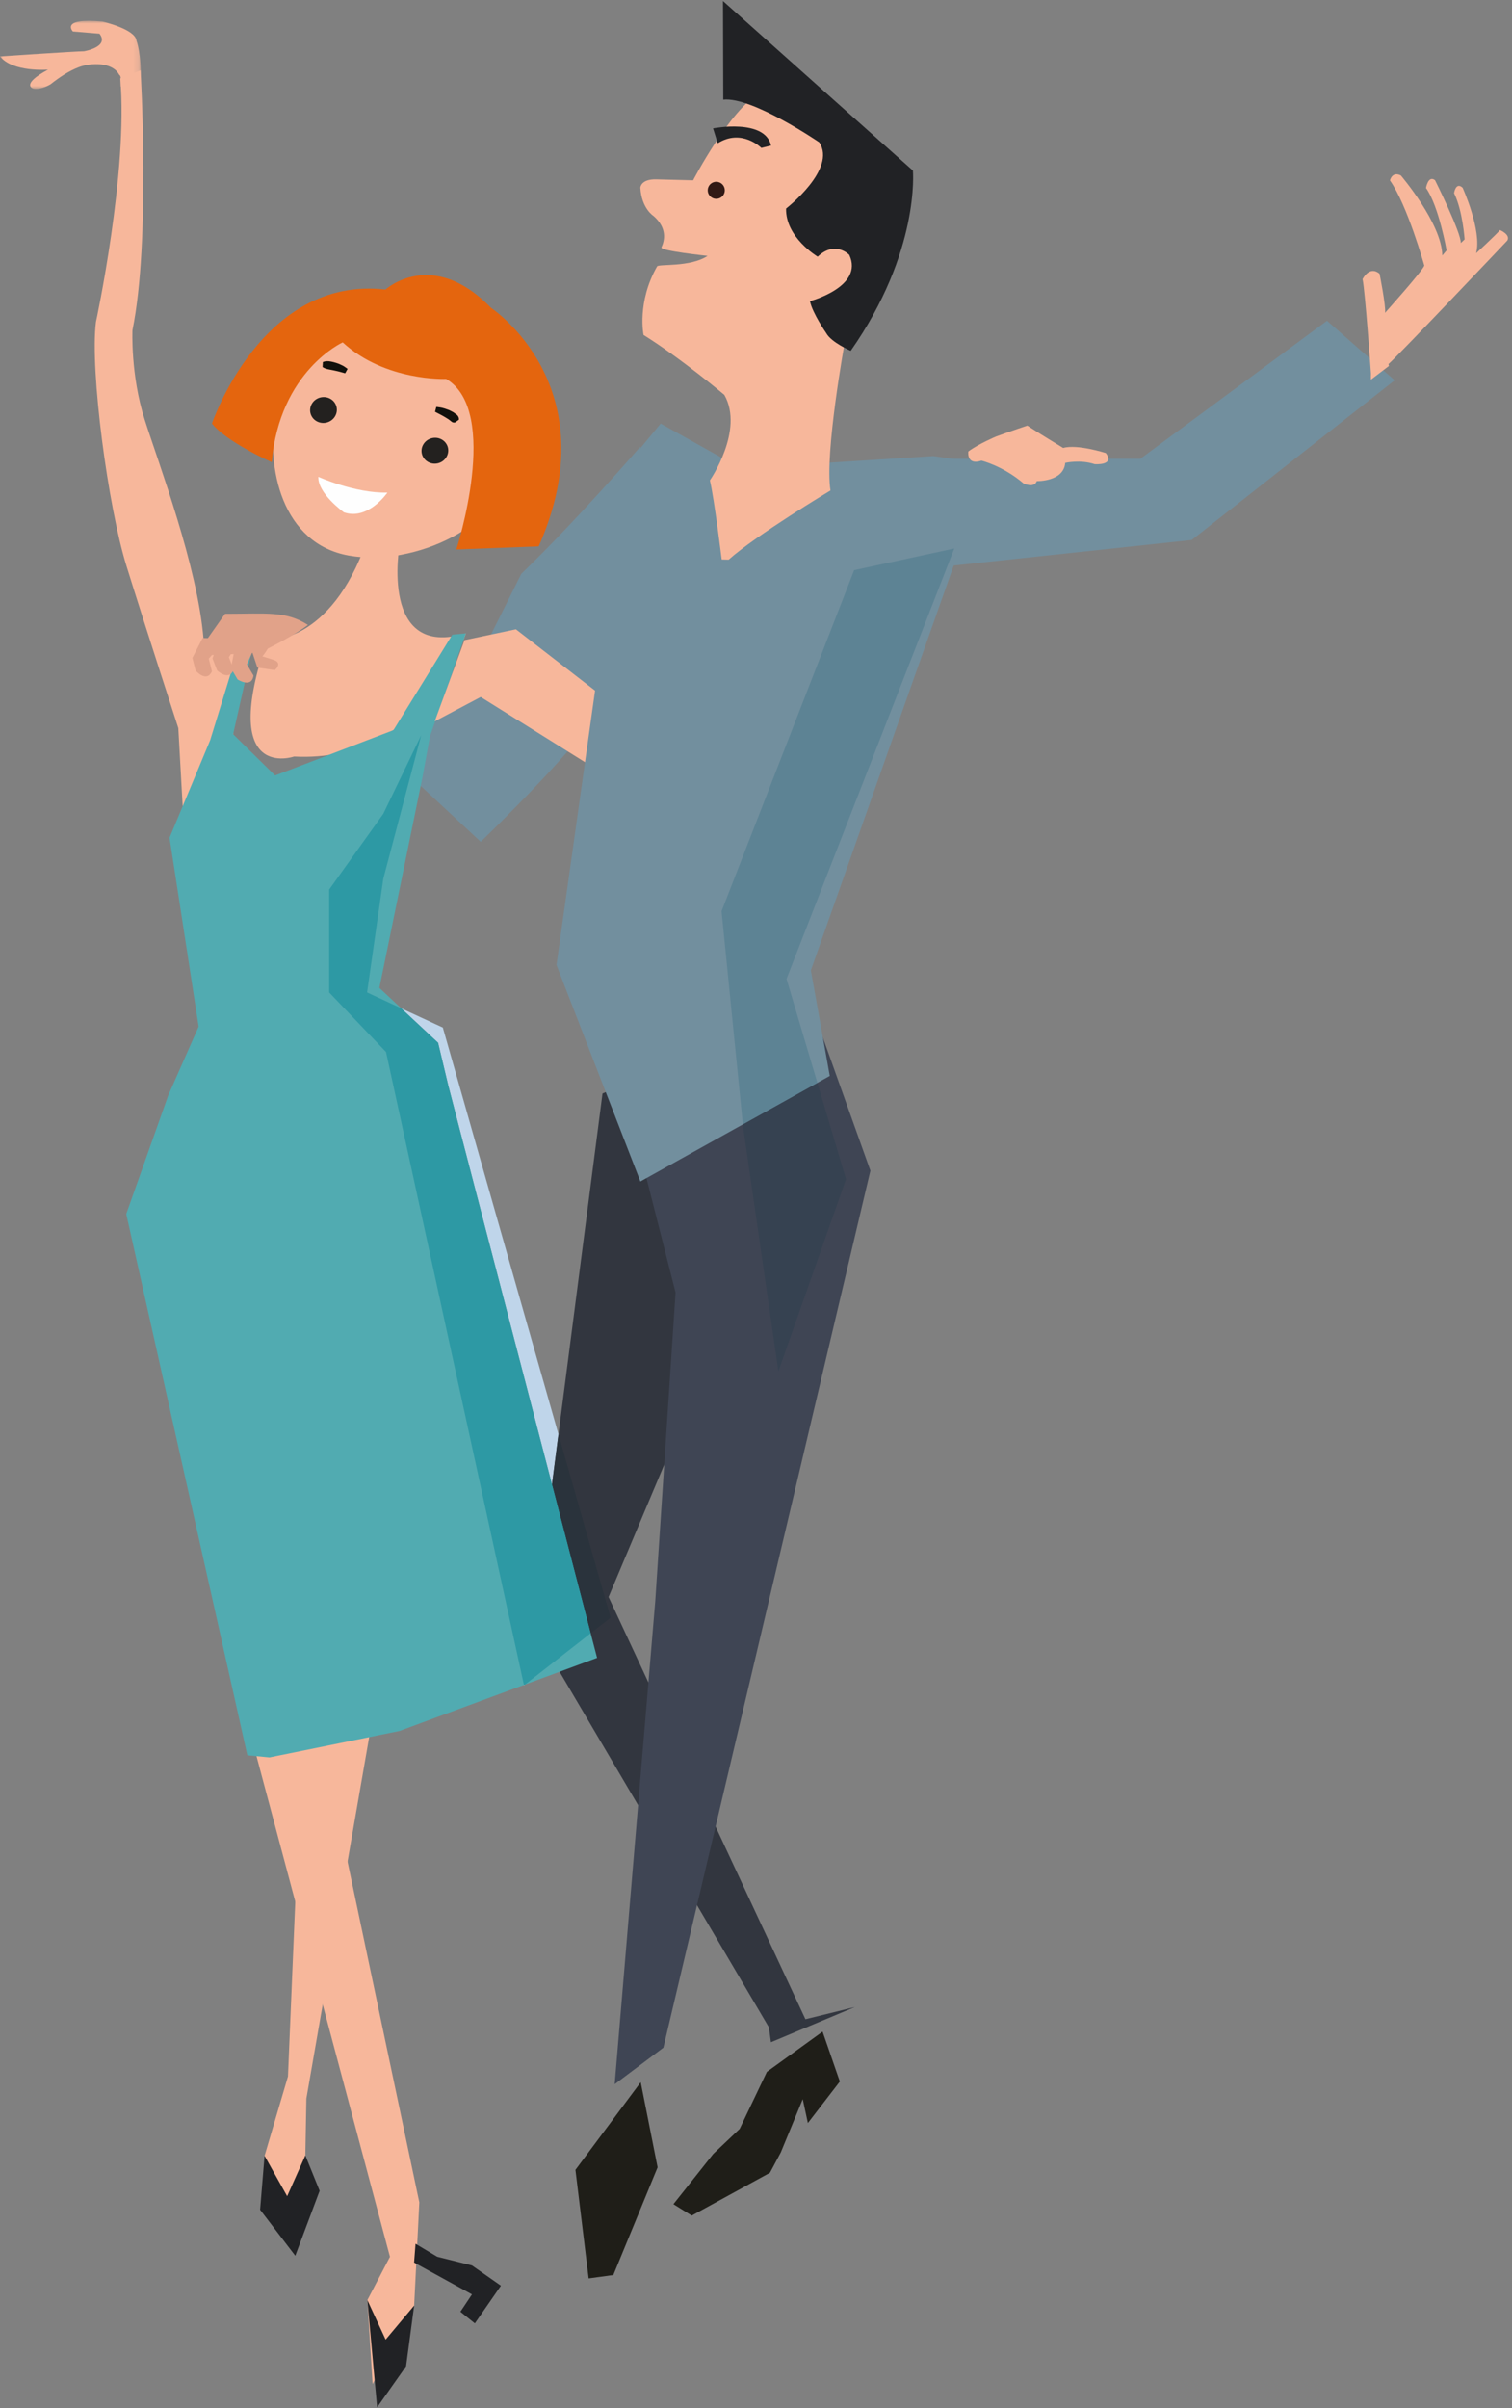 <?xml version="1.0" encoding="UTF-8"?>
<svg width="267px" height="425px" viewBox="0 0 267 425" version="1.1" xmlns="http://www.w3.org/2000/svg" xmlns:xlink="http://www.w3.org/1999/xlink">
    <rect x="0" y="0" width="267" height="425" fill="#808080" stroke="none"/>
    <!-- Generator: sketchtool 44.1 (41455) - http://www.bohemiancoding.com/sketch -->
    <title>7413ABB9-1935-48A8-A8A4-3AB0F518C4F2</title>
    <desc>Created with sketchtool.</desc>
    <defs>
        <polygon id="path-1" points="0 12.023 0 0.01 24.856 0.01 24.856 12.023 2.39640647e-16 12.023"></polygon>
    </defs>
    <g id="Page-1" stroke="none" stroke-width="1" fill="none" fill-rule="evenodd">
        <g id="Autorisation" transform="translate(-1124, -556)">
            <g id="Page-1" transform="translate(1124, 556)">
                <polygon id="Fill-1" fill="#728F9E" points="166.001 80.966 201.361 80.966 234.334 56.603 246.28 67.11 210.44 95.296 156.921 101.028"></polygon>
                <polygon id="Fill-2" fill="#32363F" points="106.394 192.982 94.206 287.207 135.78 357.78 136.136 360.41 150.947 354.201 142.228 356.35 107.464 281.832 137.932 209.463 127.894 183.668"></polygon>
                <polygon id="Fill-3" fill="#3F4554" points="142.948 176.503 153.7 206.595 117.144 361.366 108.544 367.815 115.711 282.548 119.294 228.093 112.606 201.819"></polygon>
                <g id="Group-79" transform="translate(0, 0.114)">
                    <path d="M242.091,65.827 C242.091,65.827 241.075,51.307 240.612,49.144 C240.612,49.144 241.813,46.675 243.611,48.193 C243.611,48.193 244.764,53.933 244.582,55.093 C244.582,55.093 251.246,47.655 251.512,46.749 C251.512,46.749 248.53,36.09 245.448,31.731 C245.448,31.731 245.801,30.078 247.367,30.849 C247.367,30.849 254.615,39.335 254.691,44.973 L255.45,44.074 C255.45,44.074 254.084,36.259 251.811,33.071 C251.811,33.071 252.181,30.759 253.407,31.688 C253.407,31.688 258.067,41.047 257.956,42.786 L258.632,42.134 C258.632,42.134 258.297,37.07 256.769,33.98 C256.769,33.98 257.052,31.914 258.276,33.012 C258.276,33.012 261.723,40.609 260.667,44.569 C260.667,44.569 264.032,41.47 264.876,40.492 C264.876,40.492 266.769,41.268 266.174,42.335 C266.174,42.335 247.206,62.346 245.187,64.136 C245.187,64.136 245.21,64.252 245.267,64.468 L242.086,66.885 C242.076,66.451 242.076,66.093 242.091,65.827" id="Fill-4" fill="#F7B79B"></path>
                    <path d="M113.083,78.7 C113.083,78.7 101.735,91.837 92.057,101.151 L82.741,119.781 L60.52,108.316 L50.247,116.202 L84.89,148.444 C84.89,148.444 104.24,129.814 105.676,124.8 L113.083,78.7 Z" id="Fill-6" fill="#728F9E"></path>
                    <polygon id="Fill-8" fill="#1F1E18" points="145.255 358.42 148.304 367.231 142.662 374.557 141.754 370.338 137.872 379.752 135.962 383.328 122.152 390.885 118.916 388.873 125.96 379.998 130.615 375.589 135.424 365.519"></polygon>
                    <polygon id="Fill-10" fill="#F7B79B" points="44.986 308.655 68.861 398.16 64.871 405.802 65.796 420.62 73.134 406.772 74.045 388.555 56.206 303.907"></polygon>
                    <polygon id="Fill-12" fill="#F7B79B" points="52.994 315.036 50.851 366.33 46.716 380.347 51.658 389.421 53.919 380.273 54.102 370.217 65.487 304.738 53.148 297.879"></polygon>
                    <polygon id="Fill-14" fill="#212225" points="46.715 380.347 45.93 389.853 52.141 397.974 56.442 386.509 53.918 380.274 50.708 387.462"></polygon>
                    <polygon id="Fill-16" fill="#212225" points="64.87 405.802 68.097 412.775 73.134 406.772 71.705 417.482 66.597 424.723"></polygon>
                    <path d="M47.141,112.857 C47.141,112.857 58.368,113.81 64.819,95.183 L70.553,96.138 C70.553,96.138 66.968,116.32 82.264,111.661 C82.264,111.661 75.092,134.591 51.919,133.396 C51.919,133.396 38.538,138.054 47.141,112.857" id="Fill-18" fill="#F7B79B"></path>
                    <g id="Group-22" transform="translate(0, 3.553)">
                        <mask id="mask-2" fill="white">
                            <use xlink:href="#path-1"></use>
                        </mask>
                        <g id="Clip-21"></g>
                        <path d="M24.106,3.543 C23.957,1.473 18.106,0.14 18.106,0.14 C10.491,-0.574 12.875,1.89 12.875,1.89 L17.565,2.279 C19.39,4.618 14.842,5.381 14.842,5.381 C13.48,5.381 -0.001,6.287 -0.001,6.287 C2.27,9.134 8.481,8.619 8.481,8.619 C3.487,11.332 5.907,11.982 5.907,11.982 C7.271,12.238 8.934,11.202 8.934,11.202 C10.46,10.004 12.125,8.861 13.957,8.173 C16.002,7.402 19.85,7.231 21.048,9.522 C21.378,9.802 21.328,9.904 21.328,11.605 L24.835,10.739 C25.003,5.782 24.106,3.543 24.106,3.543" id="Fill-20" fill="#F7B79B" mask="url(#mask-2)"></path>
                    </g>
                    <path d="M31.49,128.382 C31.49,128.382 25.54,110.098 22.316,99.708 C19.089,89.317 15.865,65.315 16.94,56.715 C16.94,56.715 22.674,30.204 21.239,13.725 L24.824,12.295 C24.824,12.295 26.615,42.385 23.391,58.152 C23.391,58.152 23.035,66.034 25.54,73.913 C28.05,81.794 34.859,99.708 35.934,112.608 L43.078,113.929 L40.449,135.187 L32.565,147.726 L31.49,128.382 Z" id="Fill-23" fill="#F7B79B"></path>
                    <path d="M90.671,81.994 C88.792,92.513 73.285,100.017 61.594,97.93 C49.902,95.84 46.815,82.651 48.694,72.135 C50.573,61.616 61.216,57.081 72.906,59.168 C84.595,61.258 92.55,71.473 90.671,81.994" id="Fill-25" fill="#F7B79B"></path>
                    <path d="M47.975,81.447 C47.975,81.447 39.935,77.854 37.43,74.629 C37.43,74.629 46.208,48.478 68.071,50.985 C68.071,50.985 76.291,43.471 86.704,54.21 C86.704,54.21 107.67,68.002 95.124,96.306 L80.588,96.852 C80.588,96.852 88.472,72.494 78.797,66.762 C78.797,66.762 68.044,67.238 60.519,60.31 C60.519,60.31 49.408,65.327 47.975,81.447" id="Fill-27" fill="#E4650E"></path>
                    <polygon id="Fill-29" fill="#51ABB1" points="42.959 111.544 45.227 111.42 41.168 129.457 48.573 136.741 69.479 128.741 79.871 111.899 82.262 111.662 75.93 129.813 74.616 136.981 66.993 174.229 77.363 183.913 79.154 191.438 105.437 292.465 70.554 305.365 47.595 310.03 43.676 309.66 22.292 214.126 29.699 193.226 35.075 181.047 29.939 147.729 37.106 130.532"></polygon>
                    <polygon id="Fill-31" fill="#F7B79B" points="82.022 112.857 91.102 110.943 105.913 122.408 104.003 134.831 84.888 122.887 76.765 127.187"></polygon>
                    <path d="M57.009,63.785 L57.208,63.713 C57.346,63.664 57.531,63.637 57.749,63.628 C57.97,63.619 58.221,63.649 58.487,63.704 C58.75,63.766 59.035,63.818 59.31,63.913 C59.585,64.007 59.863,64.088 60.112,64.221 C60.354,64.344 60.594,64.43 60.776,64.56 C61.149,64.807 61.379,64.987 61.379,64.987 L60.95,65.758 C60.952,65.753 60.689,65.699 60.323,65.587 C60.138,65.535 59.925,65.48 59.692,65.419 C59.462,65.352 59.201,65.324 58.954,65.255 C58.456,65.139 57.948,65.082 57.574,64.959 C57.386,64.897 57.234,64.826 57.13,64.764 L56.959,64.662 L57.009,63.785 Z" id="Fill-33" fill="#12110C"></path>
                    <path d="M77.046,71.701 L77.24,71.713 C77.368,71.725 77.553,71.753 77.762,71.791 C78.191,71.855 78.74,72.038 79.292,72.249 C79.563,72.37 79.831,72.514 80.078,72.652 C80.315,72.83 80.543,72.991 80.732,73.133 C80.908,73.314 80.998,73.53 81.029,73.684 L81.043,73.952 L80.32,74.462 L80.078,74.452 L79.885,74.402 L79.71,74.279 L79.254,73.921 C79.055,73.807 78.868,73.658 78.645,73.537 C78.424,73.42 78.22,73.269 77.997,73.167 C77.783,73.053 77.582,72.948 77.406,72.858 C77.055,72.676 76.823,72.555 76.823,72.555 L77.046,71.701 Z" id="Fill-35" fill="#12110C"></path>
                    <path d="M59.423,71.69 C59.712,72.916 58.922,74.154 57.655,74.46 C56.384,74.763 55.117,74.016 54.823,72.795 C54.528,71.571 55.316,70.331 56.593,70.025 C57.859,69.721 59.129,70.463 59.423,71.69" id="Fill-37" fill="#23211F"></path>
                    <path d="M79.098,78.874 C79.385,80.1 78.6,81.338 77.328,81.647 C76.061,81.948 74.792,81.203 74.498,79.979 C74.204,78.756 74.994,77.515 76.268,77.209 C77.535,76.906 78.804,77.65 79.098,78.874" id="Fill-39" fill="#23211F"></path>
                    <polygon id="Fill-41" fill="#1F1E18" points="113.141 367.347 101.615 382.82 103.947 401.974 108.303 401.379 116.123 382.372"></polygon>
                    <polygon id="Fill-43" fill="#728F9E" points="110.694 81.876 116.666 74.64 130.763 82.523 164.809 80.372 174.723 81.807 143.186 171.134 146.528 189.764 113.083 208.394 98.269 170.178"></polygon>
                    <path d="M175.917,76.91 C175.917,76.91 172.783,78.224 170.992,79.566 C170.992,79.566 170.631,82.076 173.319,81.179 C173.319,81.179 177.082,82.076 180.755,85.209 C180.755,85.209 182.608,86.105 183.085,84.791 C183.085,84.791 187.825,84.929 188.105,81.568 C188.105,81.568 190.788,80.956 193.308,81.801 C193.308,81.801 196.952,82.078 195.27,79.837 C195.27,79.837 190.252,78.224 187.744,78.94 C187.744,78.94 183.094,76.12 181.412,74.998 C181.412,74.998 179.002,75.788 175.917,76.91" id="Fill-45" fill="#F7B79B"></path>
                    <path d="M125.358,84.658 C125.358,84.658 131.46,75.849 127.911,69.573 C127.911,69.573 120.345,63.193 113.645,59 C113.645,59 112.428,53.22 116.034,46.899 C116.304,46.43 121.896,47.084 124.952,45.04 C124.947,45.042 116.511,44.158 116.803,43.539 C117.381,42.312 117.837,40.138 115.424,38.02 C115.424,38.02 113.294,36.729 113.078,33.013 C113.078,33.013 113.12,31.469 115.903,31.54 L122.395,31.706 C122.395,31.706 128.9,19.195 134.233,16.24 C134.233,16.24 150.419,24.389 151.828,29.681 C151.828,29.681 155.904,39.682 149.185,60.221 C149.185,60.221 145.583,79.921 146.653,86.443 C146.653,86.443 133.465,94.372 128.677,98.648 L127.441,98.62 C127.441,98.62 126.16,88.075 125.358,84.658" id="Fill-47" fill="#F7B79B"></path>
                    <path d="M124.975,33.436 C124.954,34.266 125.614,34.959 126.444,34.978 C127.277,35.001 127.972,34.344 127.991,33.514 C128.01,32.682 127.355,31.989 126.522,31.968 C125.692,31.946 124.999,32.601 124.975,33.436" id="Fill-49" fill="#311915"></path>
                    <path d="M150.227,61.797 C150.227,61.797 146.787,60.317 145.9,58.671 C145.9,58.671 143.442,55.128 143.032,53.031 C143.032,53.031 152.607,50.494 149.971,44.861 C149.971,44.861 147.487,42.247 144.391,45.183 C144.391,45.183 138.683,41.787 138.811,36.69 C138.811,36.69 147.805,29.731 144.678,25.014 C144.678,25.014 132.832,16.91 127.717,17.472 L127.67,0.068 L161.207,29.983 C161.207,29.983 162.512,44.256 150.227,61.797" id="Fill-51" fill="#212225"></path>
                    <path d="M125.916,22.538 C125.916,22.538 135.048,20.748 136.156,25.567 L134.45,25.989 C134.45,25.989 130.981,22.496 126.739,25.169 L125.916,22.538 Z" id="Fill-53" fill="#212225"></path>
                    <path d="M56.219,84.037 C56.219,84.037 62.682,86.954 68.402,86.821 C68.402,86.821 65.033,91.781 60.729,90.301 C60.729,90.301 56.069,86.956 56.219,84.037" id="Fill-55" fill="#FEFEFE"></path>
                    <path d="M92.719,297.169 L92.52,297.241 L92.534,297.314 L92.719,297.169 Z M70.835,177.819 L77.362,183.912 L79.156,191.437 L97.471,261.847 L98.615,253 L78.2,181.232 L70.835,177.819 Z" id="Fill-57" fill="#BFD5EA"></path>
                    <polygon id="Fill-59" fill="#2A333C" points="98.616 252.998 97.475 261.847 104.305 288.121 107.826 285.37"></polygon>
                    <polygon id="Fill-61" fill="#2D99A4" points="74.376 129.644 67.686 143.498 58.129 156.872 58.129 175.025 68.165 185.534 92.519 297.241 92.721 297.168 104.306 288.119 97.473 261.848 79.155 191.438 77.363 183.91 70.837 177.819 64.82 175.025 67.686 154.96"></polygon>
                    <polygon id="Fill-63" fill="#212225" points="83.345 399.687 77.212 398.155 73.378 395.857 73.122 399.172 83.345 404.793 81.3 407.86 83.855 409.907 88.456 403.264"></polygon>
                    <path d="M39.734,108.208 C47.082,108.208 50.486,107.67 54.375,110.172 C54.375,110.172 52.007,112.095 46,114.987 C46,114.987 38.163,115.637 34.605,115.485 L39.734,108.208 Z" id="Fill-65" fill="#E1A289"></path>
                    <path d="M44.268,114.154 L45.45,117.7 L48.527,118.143 C48.527,118.143 49.96,116.962 48.415,116.376 L46.337,115.717 C46.337,115.717 47.198,114.754 47.761,113.39 L44.268,114.154 Z" id="Fill-67" fill="#E1A289"></path>
                    <path d="M41.525,113.943 L40.785,117.819 L41.954,119.794 C41.954,119.794 44.436,121.414 44.763,119.111 L43.601,117.135 L45.478,112.881 L41.525,113.943 Z" id="Fill-69" fill="#E1A289"></path>
                    <path d="M38.879,112.38 L37.524,116.087 L38.355,118.226 C38.355,118.226 40.542,120.23 41.24,118.005 L40.412,115.868 L42.953,111.972 L38.879,112.38 Z" id="Fill-71" fill="#E1A289"></path>
                    <path d="M35.777,112.484 L33.974,115.994 L34.538,118.219 C34.538,118.219 36.462,120.477 37.426,118.359 L36.868,116.132 L39.869,112.579 L35.777,112.484 Z" id="Fill-73" fill="#E1A289"></path>
                    <polygon id="Fill-75" fill="#364251" points="144.342 190.983 131.182 198.314 131.241 198.909 137.453 241.9 149.398 207.984"></polygon>
                    <polygon id="Fill-77" fill="#5D8394" points="168.512 96.683 150.832 100.506 127.418 160.694 131.181 198.312 144.341 190.983 138.887 172.636"></polygon>
                </g>
            </g>
        </g>
    </g>
</svg>